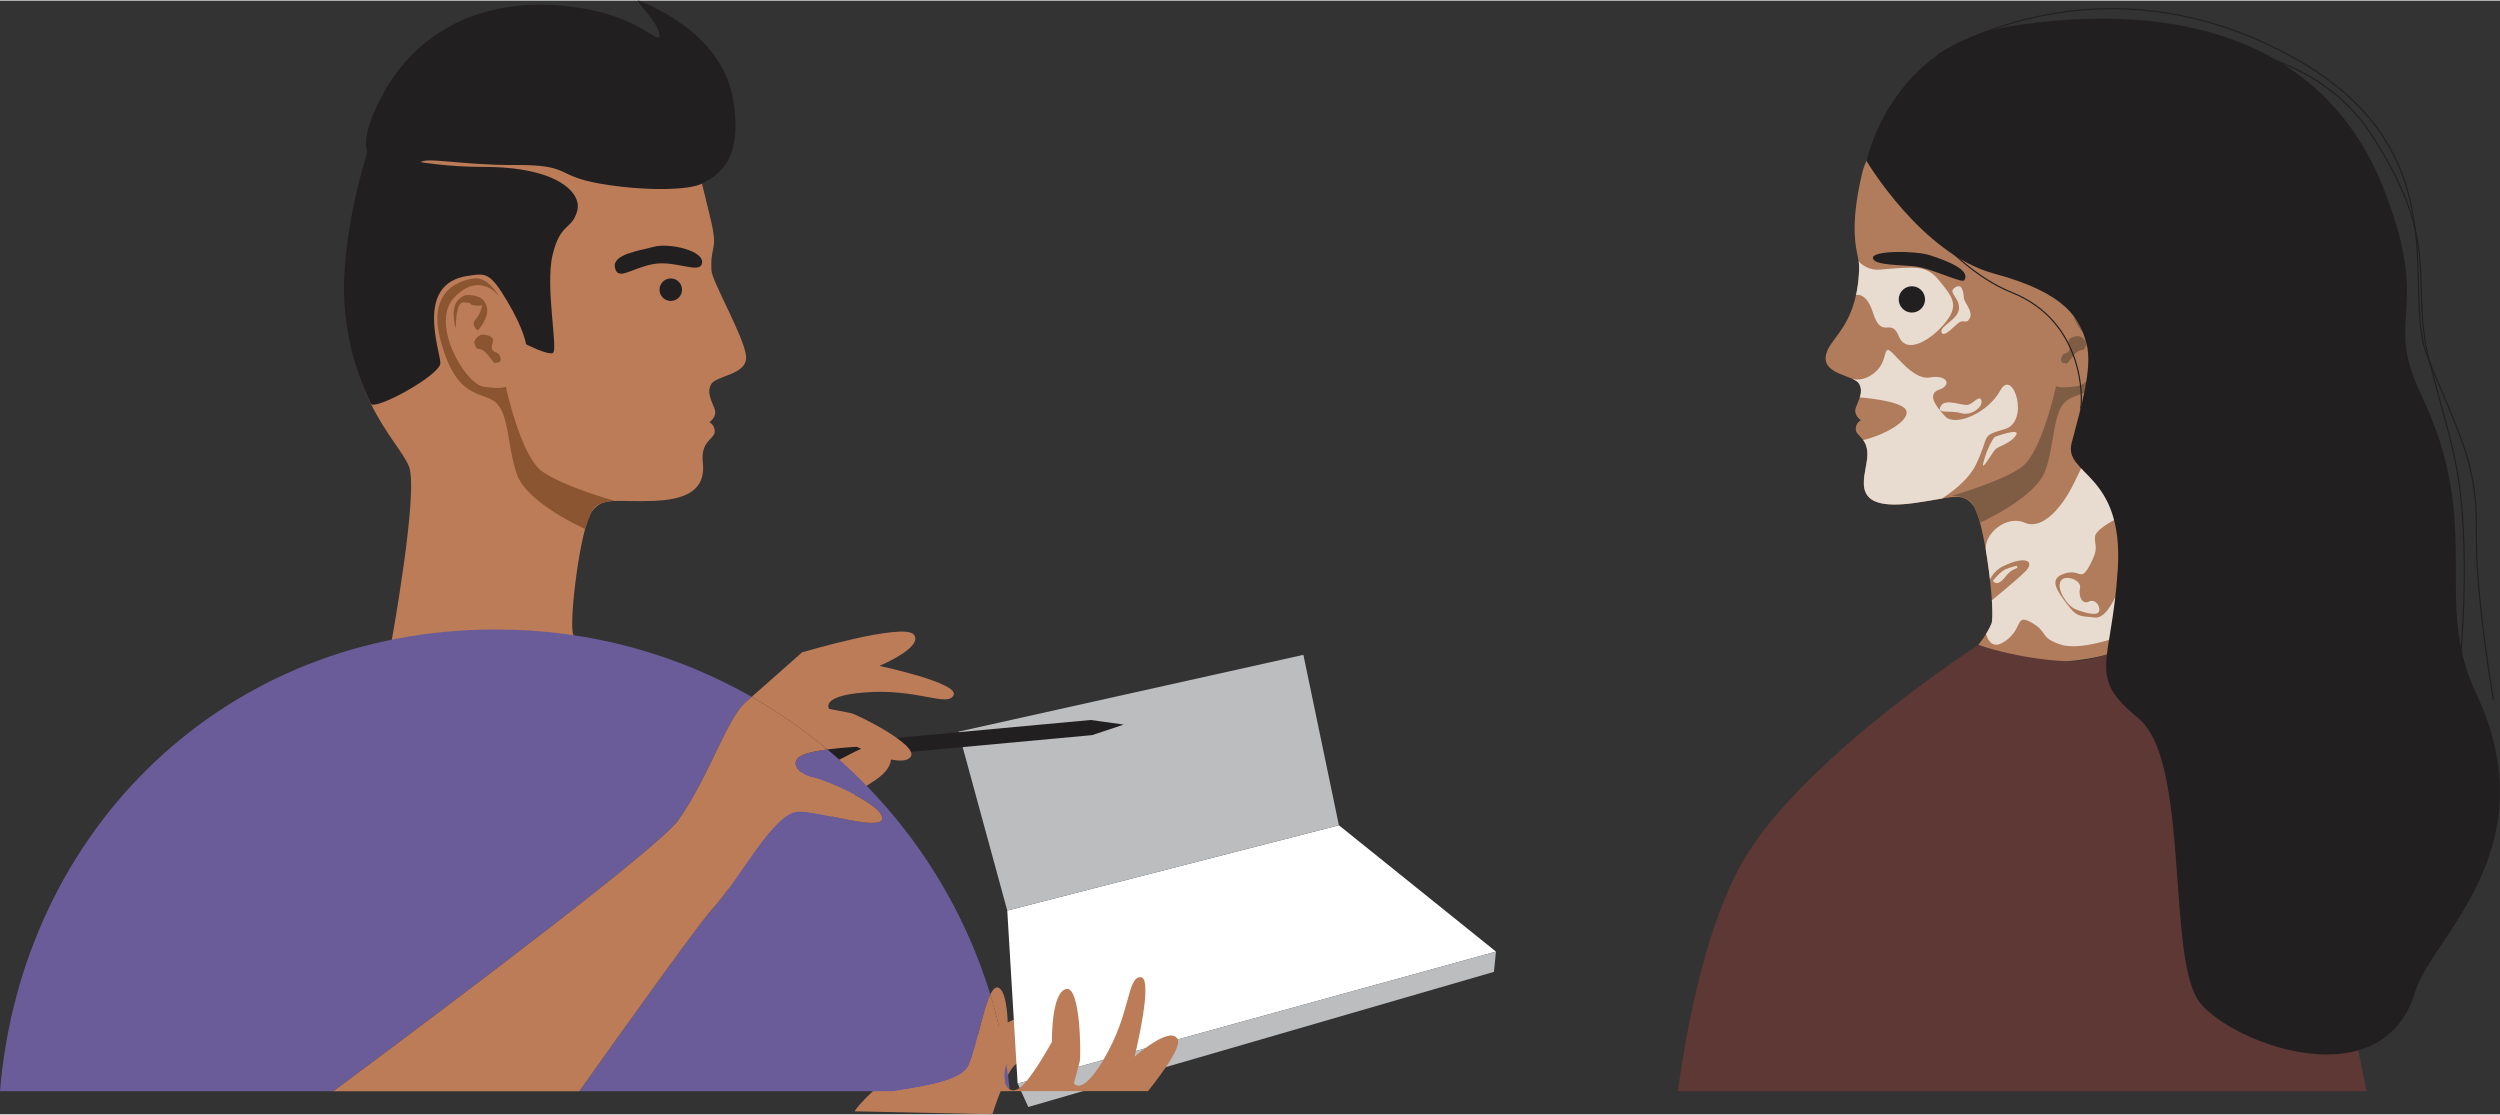 <?xml version="1.0" encoding="UTF-8"?><svg xmlns="http://www.w3.org/2000/svg" xmlns:xlink="http://www.w3.org/1999/xlink" id="_1_MAIN_INFO" data-name="1 MAIN INFO" viewBox="0 0 592.97 264.15" aria-hidden="true" width="592px" height="264px">
  <rect x="0" y="0" width="592.97" height="264.15" fill="#333333" stroke="none"/>
  <defs><linearGradient class="cerosgradient" data-cerosgradient="true" id="CerosGradient_id9f9ef9a66" gradientUnits="userSpaceOnUse" x1="50%" y1="100%" x2="50%" y2="0%"><stop offset="0%" stop-color="#d1d1d1"/><stop offset="100%" stop-color="#d1d1d1"/></linearGradient><linearGradient/>
    <style>
      .cls-1-675abbe5cef25{
        fill: none;
        stroke: #221f20;
        stroke-miterlimit: 10;
        stroke-width: .28px;
      }

      .cls-2-675abbe5cef25{
        clip-path: url(#clippath675abbe5cef25);
      }

      .cls-3-675abbe5cef25, .cls-4-675abbe5cef25{
        fill: #b07c5c;
      }

      .cls-5-675abbe5cef25{
        fill: #5d3835;
      }

      .cls-5-675abbe5cef25, .cls-6-675abbe5cef25, .cls-4-675abbe5cef25, .cls-7-675abbe5cef25, .cls-8-675abbe5cef25, .cls-9-675abbe5cef25, .cls-10-675abbe5cef25, .cls-11-675abbe5cef25, .cls-12-675abbe5cef25, .cls-13-675abbe5cef25{
        stroke-width: 0px;
      }

      .cls-6-675abbe5cef25{
        fill: #221f20;
      }

      .cls-7-675abbe5cef25{
        fill: #bd7c58;
      }

      .cls-8-675abbe5cef25{
        fill: #bcbdbf;
      }

      .cls-9-675abbe5cef25{
        fill: #8c5531;
      }

      .cls-10-675abbe5cef25{
        fill: #6a5c99;
      }

      .cls-11-675abbe5cef25{
        fill: #7f5c44;
      }

      .cls-12-675abbe5cef25{
        fill: #fff;
      }

      .cls-13-675abbe5cef25{
        fill: #e8dbd0;
      }
    </style>
    <clipPath id="clippath675abbe5cef25">
      <path class="cls-4-675abbe5cef25" d="M441.7,40.85c-2.57,10.87-1.81,16.07-1.27,18.8.55,2.73.63,2.95.47,5.37-.9,12.99-7.47,15.17-7.87,19.48-.4,4.31,6.88,4.39,7.95,6.41,1.08,2.02-.19,3.82-.81,5.65-.62,1.83,1.21,2.96,1.21,2.96,0,0-1.35.67-1.21,2.29.13,1.61,3.23,2.02,2.69,6.86-.54,4.84-4.27,12.6,11.09,10.51,9.08-1.23,11.38-2.79,14.07.55,2.69,3.34,5.38,25.54,4.31,28.1-1.08,2.56-3.1,4.98-3.1,4.98,0,0,7.27,5.11,21.13,3.9,13.86-1.21,23.37-6.92,23.37-6.92,0,0-6.19-33.92-4.08-40.01,2.11-6.09,14.11-22.86,13.6-47.83-.62-30.71-14.59-37.52-40.29-39.81-25.7-2.29-39.15,9.79-41.26,18.71Z"/>
    </clipPath>
  </defs>
  <g>
    <path class="cls-3-675abbe5cef25" d="M441.7,40.85c-2.57,10.87-1.81,16.07-1.27,18.8.55,2.73.63,2.95.47,5.37-.9,12.99-7.47,15.17-7.87,19.48-.4,4.31,6.88,4.39,7.95,6.41,1.08,2.02-.19,3.82-.81,5.65-.62,1.83,1.21,2.96,1.21,2.96,0,0-1.35.67-1.21,2.29.13,1.61,3.23,2.02,2.69,6.86-.54,4.84-4.27,12.6,11.09,10.51,9.08-1.23,11.38-2.79,14.07.55,2.69,3.34,5.38,25.54,4.31,28.1-1.08,2.56-3.1,4.98-3.1,4.98,0,0,7.27,5.11,21.13,3.9,13.86-1.21,23.37-6.92,23.37-6.92,0,0-6.19-33.92-4.08-40.01,2.11-6.09,14.11-22.86,13.6-47.83-.62-30.71-14.59-37.52-40.29-39.81-25.7-2.29-39.15,9.79-41.26,18.71Z"/>
    <g class="cls-2-675abbe5cef25">
      <path class="cls-13-675abbe5cef25" d="M452.38,122.48s12.72-5.12,16.26-12.37c3.53-7.25.88-6.72,6.89-8.48,6.01-1.77,1.94-14.67-1.06-9.19-3,5.48-10.78,8.66-13.08,6.19-2.3-2.47-4.42-5.3-1.41-6.36,3-1.06,1.94-3.64-2.3-2.88-4.24.76-8.84-6.75-9.9-6.53-1.06.22-.3,3.34-3.55,5.7-3.26,2.36-5.7.83-5.7.83l1.65,4.65s11.49.71,12.02,3.36c.53,2.65-6.09,5.91-10.29,6.84-4.2.93-3.38,11.18-3.38,11.18l2.54,9.72,11.31-2.65Z"/>
      <path class="cls-13-675abbe5cef25" d="M491.88,114.52c-2.56,5.3-7.28,11.21-11.64,9.31-4.36-1.89-9.81,2.68-9.2,6.65.6,3.97-5.58,10.37-5.58,10.37,0,0,3.36,7.95,4.59,5.65.67-1.24.51-3.98,1.09-6.65.49-2.28,1.52-4.5,4.04-5.72,5.48-2.65,7.66-1.06,5.07,1.41-2.59,2.47-7.79,6.69-7.79,6.69l-1.69,6.22s.35,6.54,4.77,3.53c4.42-3,2.3-6.72,6.36-4.42,4.06,2.3,1.72,3.52,6.96,5.21,5.24,1.68,16.05-2.73,16.05-2.73,0,0,3.67-23.86,1.2-18.73-2.47,5.12-5.3,15.37-9.19,15.02-3.89-.35-4.42-.22-6.72-3.29-2.3-3.07-4.42-5.9-.53-7.13,3.89-1.24,3.77,2.23,6.04-2.06,2.27-4.3,1.03-4.19,1.21-6.72.18-2.53,10.05-6.59,10.05-6.59l-11.25-13.96-3.83,7.95Z"/>
      <path class="cls-13-675abbe5cef25" d="M436.83,50.37s.66,14.15,9.19,13.43c8.53-.72,10.96-1.07,13.96,2.64,3,3.72,4.77,5.66,1.59,9.73-3.18,4.06-9.33,8.1-11.2,3.43-1.87-4.67-4.03,1.06-6.13-5.6-2.1-6.67-5.76-3.42-5.76-3.42l-1.64-20.21Z"/>
    </g>
  </g>
  <path class="cls-6-675abbe5cef25" d="M465.87,66.36c-.5.7-7.84-2.81-11.32-3.27-3.48-.46-10.16-.21-10.32-2.03-.16-1.82,10.06-1.79,13.54-.65,3.49,1.14,9.92,3.41,8.09,5.95Z"/>
  <circle class="cls-6-675abbe5cef25" cx="453.48" cy="70.89" r="3.12" transform="translate(34.71 258.77) rotate(-33.05)"/>
  <path class="cls-11-675abbe5cef25" d="M489.15,70.99s4.17-5.92,10.09,0c5.92,5.92-2.29,19.78-6.46,20.45-4.17.67-5.11,0-5.11,0,0,0-3.36,15.74-8.21,19.24-4.84,3.5-16.56,6.76-16.56,6.76,0,0,4.21-.05,5.29,2.51,1.08,2.56,1.46,3.88,1.46,3.88,0,0,13.18-5.88,15.47-12.34,2.29-6.46,1.75-14,4.98-16.55,3.23-2.56,8.93-.46,12.51-14.4,2.88-11.23-4.84-13.46-7.94-13.73-3.1-.27-5.52,4.17-5.52,4.17Z"/>
  <path class="cls-11-675abbe5cef25" d="M494.91,81.41s-.69-1.97-2.26-1.8c-1.57.17-2.33.8-1.99,1.8.74,2.16-.64,2.1-1.17,2.45-.52.35-1.14,1.92,0,2.1,1.14.17.41.52,2.39-1.84,1.98-2.36,2.16,0,3.03-2.71Z"/>
  <path class="cls-11-675abbe5cef25" d="M491.98,73.36c.64-2.51,2.91-2.66,4.19-2.77.21-.02.34.02.42.11l.08-.11c3.11,1.05,2.93,3.92,2.82,5.18-.12,1.25-.35,2.4-.35,2.4,0,0-.12-.26-.17-1.78-.06-1.52-.23-1.67-.41-2.61-.17-.94-.76-1.57-1.34-1.52-.32.03-.87.09-1.32.14-.18.21-.36.38-.49.44-.52.26-2.39.16-2.39.16,0,0,.47,2.14,1.57,3.24,1.11,1.1-.52,2.46-.52,2.46,0,0-2.73-2.82-2.09-5.33Z"/>
  <path class="cls-13-675abbe5cef25" d="M463.6,68.13c-1.63,1.19,1.15,2.21,1.06,4.86s-4.68,4.22-4.15,5.69c.53,1.47,3.01-1.54,4.16-2.33,1.15-.8,1.76.53,2.56-1.06.8-1.59-1.33-3.67-1.41-4.71-.09-1.04-.27-3.86-2.21-2.45Z"/>
  <path class="cls-13-675abbe5cef25" d="M460.47,95.97c-1.6,2.31,2.06,1.1,4.55,1.86s5.3-1.33,4.95-2.92c-.35-1.59-1.94.71-3.18.97-1.24.27-5.21-1.5-6.32.09Z"/>
  <path class="cls-13-675abbe5cef25" d="M473.15,103.48c-.97,1.06-2.21,3.98-2.74,6.19-.53,2.21,1.94-2.12,2.74-3.09.8-.97,3.62-1.41,4.99-3.45,1.37-2.03-4.99.35-4.99.35Z"/>
  <path class="cls-13-675abbe5cef25" d="M478.33,134.05c.65,1.06-.68,0-2.71,2.65-2.03,2.65-2.92.88-2.92.88,0,0,1.73-2.12,2.9-2.65,1.17-.53,2.73-.88,2.73-.88Z"/>
  <path class="cls-13-675abbe5cef25" d="M488.78,137.67c-1.14,2,1.68,5.92,3.36,6.63,1.68.71,5.04,1.77,5.65.71.62-1.06-.71-3.27-2.3-2.47-1.59.8-2.59-1.24-2.13-3.18.45-1.94-3.61-3.38-4.58-1.68Z"/>
  <path class="cls-1-675abbe5cef25" d="M446.83,39.16s13,23.12,30.38,30.09c17.38,6.98,16.78,25.59,16.29,27.52"/>
  <path class="cls-7-675abbe5cef25" d="M165.86,40.77c2.68,11.34,3.95,14.8,3.38,17.64-.57,2.85-.57,3.07-.49,5.6.09,2.53,7.79,15.82,8.21,20.31.42,4.49-7.17,4.58-8.29,6.68-1.12,2.1.19,3.99.84,5.89.65,1.91-1.26,3.09-1.26,3.09,0,0,1.4.7,1.26,2.39-.14,1.68-3.37,2.1-2.81,7.16.56,5.05-1.81,8.73-11.37,9.12-9.55.39-12.07-1.07-14.87,2.41-2.81,3.48-5.61,26.64-4.49,29.3,1.12,2.67,3.23,5.19,3.23,5.19,0,0-7.58,5.33-22.03,4.07-14.45-1.26-24.37-7.22-24.37-7.22,0,0,6.45-35.38,4.26-41.72-2.2-6.35-17.75-18.05-14.18-49.88,3.57-31.83,15.21-39.12,42.02-41.51,26.8-2.39,38.78,12.16,40.98,21.47Z"/>
  <path class="cls-6-675abbe5cef25" d="M166.49,62.42c-.66,2.45-6.4-.89-11.57.08-5.17.96-8.37,4.08-9.06.85-.69-3.23,5.79-4,9.3-4.97,3.51-.96,12.16.93,11.33,4.04Z"/>
  <circle class="cls-6-675abbe5cef25" cx="159.1" cy="68.57" r="2.67"/>
  <path class="cls-9-675abbe5cef25" d="M118.43,70.23s-4.35-6.17-10.52,0c-6.17,6.17,2.39,20.63,6.74,21.33,4.35.7,5.33,0,5.33,0,0,0,3.51,16.42,8.56,20.07,5.05,3.65,17.27,7.04,17.27,7.04,0,0-4.39-.05-5.52,2.62-1.12,2.67-1.52,4.05-1.52,4.05,0,0-13.74-6.13-16.13-12.87-2.39-6.74-1.82-14.59-5.19-17.26-3.37-2.67-9.31-.48-13.05-15.02-3.01-11.71,5.05-14.03,8.28-14.31,3.23-.28,5.75,4.35,5.75,4.35Z"/>
  <path class="cls-9-675abbe5cef25" d="M112.43,81.1s.72-2.06,2.36-1.87c1.64.18,2.43.84,2.08,1.87-.78,2.25.67,2.19,1.22,2.55.55.36,1.18,2.01,0,2.19-1.18.18-.42.55-2.49-1.91-2.07-2.46-2.25,0-3.16-2.83Z"/>
  <path class="cls-9-675abbe5cef25" d="M115.49,72.7c-.67-2.62-3.03-2.78-4.37-2.89-.22-.02-.36.03-.44.11l-.09-.11c-3.24,1.09-3.06,4.09-2.94,5.4.12,1.31.36,2.51.36,2.51,0,0,.12-.27.18-1.85s.24-1.74.42-2.72c.18-.98.79-1.63,1.4-1.58.33.03.91.09,1.37.14.19.22.38.39.51.46.55.27,2.49.16,2.49.16,0,0-.49,2.23-1.64,3.38-1.15,1.14.55,2.56.55,2.56,0,0,2.85-2.94,2.18-5.56Z"/>
  <path class="cls-6-675abbe5cef25" d="M110.91,65.3c4.32-.64,5.27-.92,9.36,5.93,4.09,6.86,4.5,10.28,4.5,10.28,0,0,4.86,2.51,6.31,2.11,1.45-.4-1.85-15.69,0-23.34,1.85-7.65,4.48-5.8,5.8-10.28s-4.88-10.55-22.02-10.55c-17.14,0-27.51-4.13-27.51-4.13,0,0-5.05,14.77-5.71,30.55-.66,15.78,5.42,27.98,6.32,29.74.9,1.75,16.49-6.76,16.49-9.63,0-2.88-6.16-18.81,6.46-20.68Z"/>
  <path class="cls-6-675abbe5cef25" d="M88.68,37.97s9.78,1.97,10.99.47c1.21-1.49,9.52.64,22.7.56,13.19-.08,9.23,2.56,19.91,4.41,10.68,1.85,21.25,1.58,24.21,0,2.95-1.58,10.2-4.75,7.3-20.44C170.9,7.29,152.97.56,151.52.03c-1.45-.53,4.88,5.27,4.88,8.17,0,2.9-5.21-5.93-24.82-7.12-19.61-1.19-33.3,7.71-40.45,20.57-5.93,10.68-4.73,15.02-2.45,16.31Z"/>
  <path class="cls-7-675abbe5cef25" d="M202.72,263.45c.22-.82,6.78-8.13,14.22-12.11,7.44-3.98,21.5-7.98,26.3-11.12,4.8-3.14,7.73-2.58,9.61.34,1.87,2.92-9.86,9.79-12.2,11.98-2.34,2.19-5.27,11.61-5.27,11.61l-32.65-.7Z"/>
  <polygon class="cls-12-675abbe5cef25" points="354.83 225.57 241.37 256.87 238.91 215.83 317.57 195.6 354.83 225.57"/>
  <polygon class="cls-8-675abbe5cef25" points="317.57 195.6 309.15 155.18 227.33 173.4 238.91 215.83 317.57 195.6"/>
  <polygon class="cls-8-675abbe5cef25" points="354.83 225.57 241.37 256.87 243.9 262.42 354.34 230.37 354.83 225.57"/>
  <polygon class="cls-6-675abbe5cef25" points="158.26 179.9 258.71 170.63 266.53 171.72 259.04 174.22 158.6 183.5 158.26 179.9"/>
  <path class="cls-7-675abbe5cef25" d="M167.99,211.89c.84.16,10.27-2.55,17.1-7.51,6.83-4.96,16.56-15.87,21.48-18.81,4.92-2.95,5.7-5.83,3.89-8.79-1.81-2.96-13.11,4.6-16.1,5.75-3,1.15-12.74-.32-12.74-.32l-13.61,29.68Z"/>
  <g>
    <path class="cls-5-675abbe5cef25" d="M523.27,143.04s-20.94,14.21-32.9,13.67c-11.96-.54-21.13-3.9-21.13-3.9,0,0-39.22,25.34-54.44,49.01-9.71,15.11-14.58,40.48-16.83,56.86h163.34c-6.08-31.16-21.01-99.29-38.05-115.64Z"/>
    <path class="cls-10-675abbe5cef25" d="M239.49,258.24c-.23-2.12-.52-4.22-.85-6.31-.07.5-.15.92-.23,1.22-.55,2.09-.12,4.37,1.08,5.09Z"/>
    <path class="cls-10-675abbe5cef25" d="M160.87,194.41c7.06-9.86,11.56-24.2,16.01-28.03.37-.31.85-.74,1.42-1.23-17.85-10.17-38.51-15.99-60.53-15.99h-.3c-63.89,0-112.32,47.27-117.47,109.52h79.05c32.73-24.34,77.39-58.1,81.82-64.28Z"/>
    <path class="cls-10-675abbe5cef25" d="M192.83,184.26c3.09.6,16.41,6.42,16.42,9.63.01,3.21-13.54-1.36-19.6-1.58-6.06-.22-14.02,15.89-20.54,22.96-2.87,3.11-16.9,22.58-31.7,43.41h74.52c8.06-1.25,16.26-2.57,17.86-6.19,1.82-4.13,3.28-13.04,5.1-16.75-7.03-22.98-20.64-43.09-38.64-58.13-2.67.35-5.35.88-6.47,1.63-2.59,1.74-.04,4.42,3.05,5.02Z"/>
    <path class="cls-7-675abbe5cef25" d="M236.91,234.17c-.74-.36-1.4.3-2.03,1.58,1.61,5.25,2.87,10.66,3.76,16.19.66-4.57.87-16.49-1.73-17.76Z"/>
    <path class="cls-7-675abbe5cef25" d="M272.28,258.68c4.06-5.1,7.91-10.63,7.05-12.33-1.71-3.39-10.22,4.14-10.22,4.14,0,0,4.69-18.97,1.4-18.86-3.29.11-2.14,8.35-8.75,19.53-5.25,8.87-7.03,5.64-7.03,5.64,0,0,1.05-3.96,1.37-5.18.32-1.22.24-18.19-3.29-17.17s-3.3,12.49-3.3,12.49c0,0-5.21,9.56-7.9,11.13-.85.49-1.56.49-2.11.16.02.15.04.3.05.44h32.73Z"/>
    <path class="cls-7-675abbe5cef25" d="M211.93,258.68h27.62c-.02-.15-.03-.3-.05-.44-1.2-.72-1.63-3-1.08-5.09.08-.3.16-.72.23-1.22-.89-5.53-2.15-10.93-3.76-16.19-1.82,3.71-3.28,12.62-5.1,16.75-1.59,3.62-9.79,4.94-17.86,6.19Z"/>
    <path class="cls-7-675abbe5cef25" d="M203.24,176.99s10.22,5.21,12.68,2.48c2.46-2.73-12.78-10.2-14.02-10.45s-5.26-1.03-5.26-1.03c0,0-2.13-3.02,8.14-3.87,12.94-1.07,19.86,3.56,21.39.65s-17.59-6.97-17.59-6.97c0,0,10.49-4.37,8.19-7.39-2.3-3.02-26.53,4.18-26.53,4.18,0,0-8,7.1-11.95,10.56,6.36,3.62,12.36,7.8,17.94,12.47,3.5-.46,7-.63,7-.63Z"/>
    <path class="cls-7-675abbe5cef25" d="M160.87,194.41c-4.43,6.18-49.09,39.94-81.82,64.28h58.35c14.81-20.83,28.83-40.29,31.7-43.41,6.52-7.08,14.48-23.18,20.54-22.96,6.06.22,19.62,4.8,19.6,1.58-.01-3.21-13.33-9.03-16.42-9.63-3.09-.6-5.64-3.28-3.05-5.02,1.12-.75,3.8-1.28,6.47-1.63-5.58-4.66-11.58-8.84-17.94-12.47-.57.5-1.05.92-1.42,1.23-4.45,3.83-8.95,18.17-16.01,28.03Z"/>
  </g>
  <path class="cls-1-675abbe5cef25" d="M459.53,12.94s35.79-23.74,80.49-1.53c44.7,22.2,29.21,56.38,35.64,72.74,6.43,16.36,11.98,24.83,11.69,40.9-.29,16.07,4.09,40.9,4.09,40.9"/>
  <path class="cls-1-675abbe5cef25" d="M506.72,10.24s38.56-4.97,55.8,21.62c17.24,26.59,8.76,34.5,13.73,53.77,4.97,19.27,7.6,24.24,8.18,44.1.58,19.87-2.34,41.19-2.34,41.19"/>
  <path class="cls-6-675abbe5cef25" d="M442.71,38.02s13.08,22.12,30.31,26.75c17.22,4.63,20.35,10.82,21.89,16.65,1.54,5.82-1.56,15.87-3.54,23.5s12.36,6.92,10.95,29.82c-1.41,22.9-7.56,25.31,4.88,35.49,12.44,10.18,6.5,57.68,14.7,67.58,8.2,9.9,43.34,22.76,50.98-2.78,3.84-12.85,31.84-33.77,14.42-70.72-10.6-22.47,2.13-39.21-13.09-70.99-8.96-18.69,2.62-19.32-8.67-48.33C549.01,2.52,505.05,1.57,476.72,6.1c-28.33,4.52-34.01,31.92-34.01,31.92Z"/>
</svg>